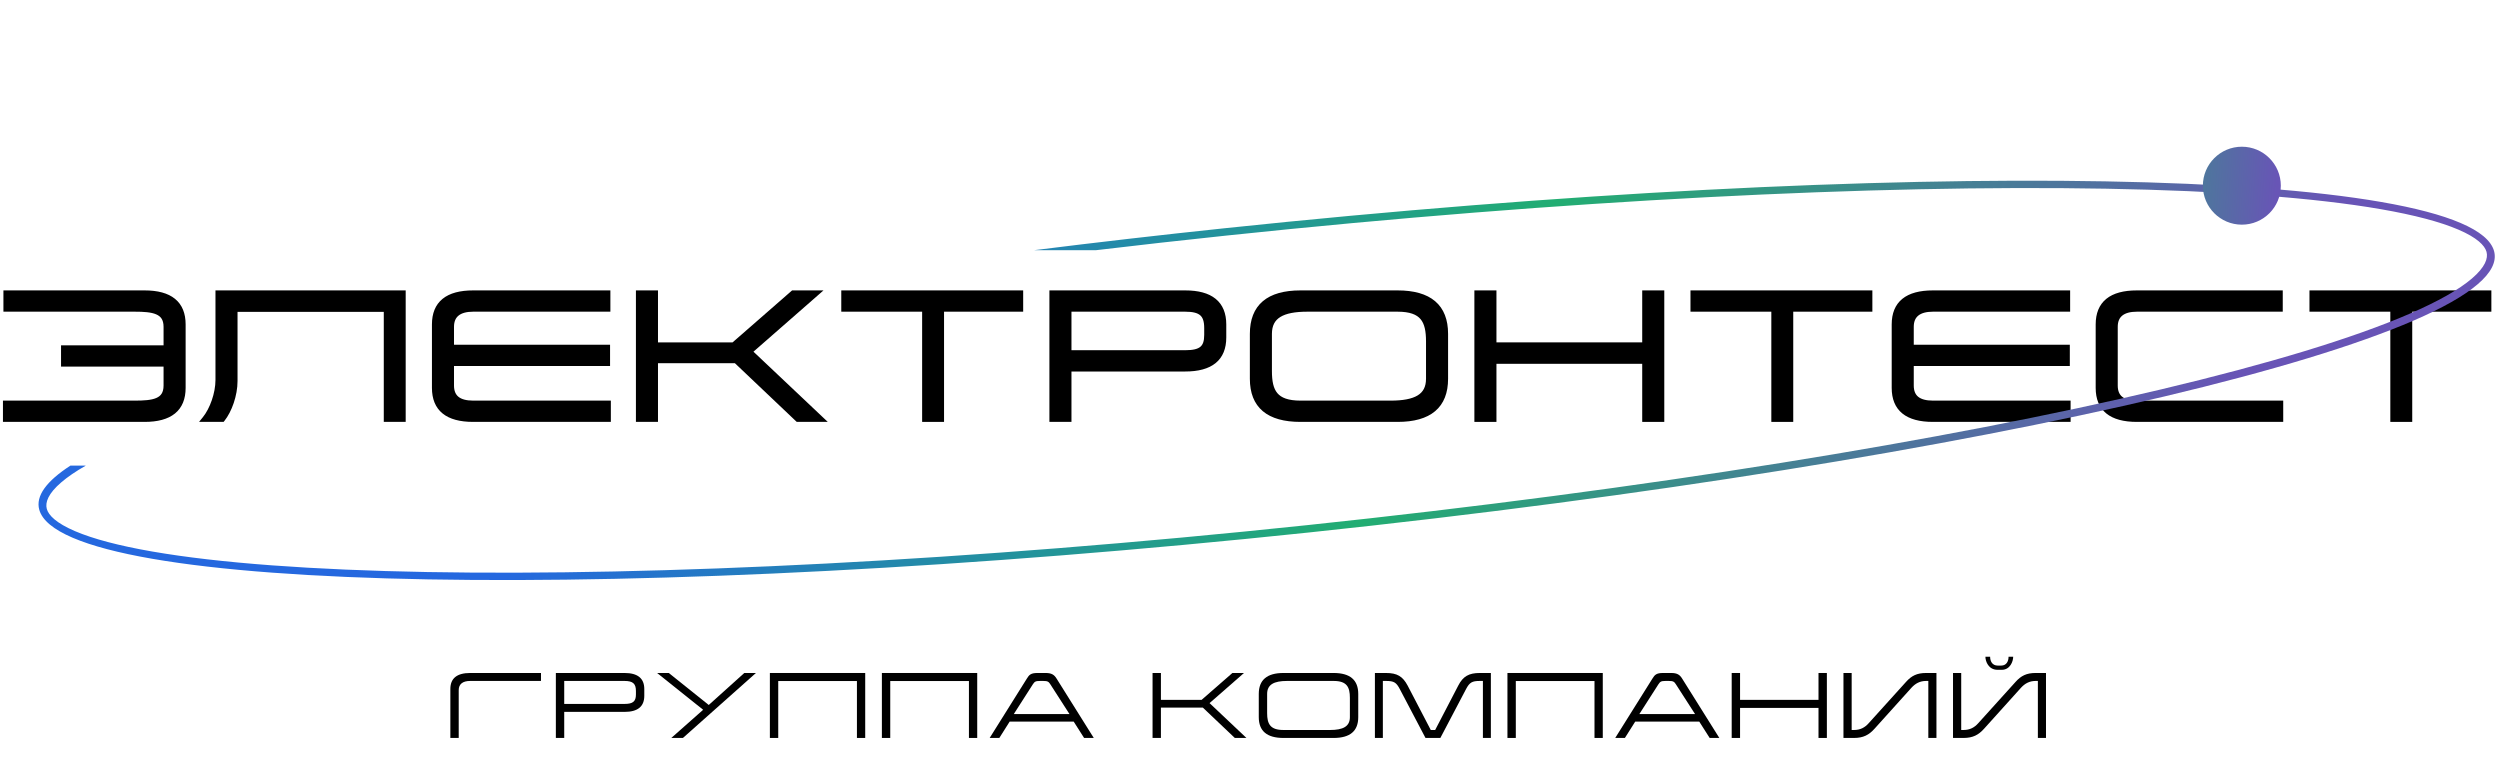 <?xml version="1.0" encoding="UTF-8"?> <svg xmlns="http://www.w3.org/2000/svg" width="424" height="130" viewBox="0 0 424 130" fill="none"><path d="M422.286 49.752V49.502H422.036H392.186H391.936V49.752V52.362V52.612H392.186H405.649V71.054V71.304H405.899H408.615H408.865V71.054V52.612H422.036H422.286V52.362V49.752Z" fill="black" stroke="black" stroke-width="0.5"></path><path d="M386.905 49.752V49.502H386.655H362.424C360.227 49.502 358.535 49.946 357.39 50.876C356.235 51.815 355.677 53.213 355.677 55.025V65.782C355.677 67.593 356.235 68.992 357.39 69.93C358.535 70.861 360.227 71.304 362.424 71.304H386.735H386.985V71.054V68.445V68.195H386.735H362.424C361.2 68.195 360.328 67.946 359.766 67.489C359.214 67.039 358.919 66.355 358.919 65.383V55.424C358.919 54.469 359.224 53.783 359.785 53.328C360.356 52.866 361.229 52.612 362.424 52.612H386.655H386.905V52.362V49.752Z" fill="black" stroke="black" stroke-width="0.5"></path><path d="M350.845 49.752V49.502H350.595H327.829C325.631 49.502 323.94 49.946 322.795 50.876C321.64 51.815 321.082 53.213 321.082 55.025V65.782C321.082 67.593 321.64 68.992 322.795 69.93C323.94 70.861 325.631 71.304 327.829 71.304H350.675H350.925V71.054V68.445V68.195H350.675H327.829C326.604 68.195 325.733 67.946 325.171 67.489C324.618 67.039 324.324 66.355 324.324 65.383V61.825H350.542H350.792V61.575V58.965V58.715H350.542H324.324V55.424C324.324 54.469 324.629 53.783 325.19 53.328C325.761 52.866 326.634 52.612 327.829 52.612H350.595H350.845V52.362V49.752Z" fill="black" stroke="black" stroke-width="0.5"></path><path d="M317.304 49.752V49.502H317.054H287.205H286.955V49.752V52.362V52.612H287.205H300.668V71.054V71.304H300.918H303.634H303.884V71.054V52.612H317.054H317.304V52.362V49.752Z" fill="black" stroke="black" stroke-width="0.5"></path><path d="M282.013 49.752V49.502H281.763H279.02H278.77V49.752V58.316H253.548V49.752V49.502H253.298H250.555H250.305V49.752V71.054V71.304H250.555H253.298H253.548V71.054V61.452H278.77V71.054V71.304H279.02H281.763H282.013V71.054V49.752Z" fill="black" stroke="black" stroke-width="0.5"></path><path d="M245.344 64.238V56.622C245.344 54.282 244.656 52.485 243.239 51.279C241.831 50.08 239.745 49.502 237.026 49.502H220.57C217.838 49.502 215.746 50.08 214.334 51.279C212.915 52.485 212.226 54.282 212.226 56.622V64.238C212.226 66.565 212.915 68.349 214.335 69.545C215.747 70.733 217.839 71.304 220.57 71.304H237.026C239.745 71.304 241.83 70.733 243.239 69.544C244.655 68.349 245.344 66.565 245.344 64.238ZM221.742 52.612H237.026C239.164 52.612 240.405 53.111 241.125 53.973C241.854 54.847 242.102 56.153 242.102 57.9V64.238C242.102 65.695 241.571 66.659 240.561 67.276C239.526 67.908 237.959 68.195 235.855 68.195H220.57C218.419 68.195 217.171 67.696 216.448 66.836C215.716 65.966 215.468 64.666 215.468 62.933V56.622C215.468 55.151 216 54.173 217.014 53.546C218.052 52.905 219.625 52.612 221.742 52.612Z" fill="black" stroke="black" stroke-width="0.5"></path><path d="M181.221 71.304H181.471V71.054V62.757H201.005C203.19 62.757 204.875 62.313 206.016 61.383C207.168 60.444 207.726 59.046 207.726 57.235V55.025C207.726 53.213 207.168 51.815 206.016 50.877C204.875 49.946 203.19 49.502 201.005 49.502H178.479H178.229V49.752V71.054V71.304H178.479H181.221ZM181.471 59.647V52.612H201.005C202.362 52.612 203.214 52.838 203.732 53.298C204.241 53.749 204.483 54.478 204.483 55.637V56.809C204.483 57.911 204.243 58.59 203.738 59.009C203.22 59.44 202.366 59.647 201.005 59.647H181.471Z" fill="black" stroke="black" stroke-width="0.5"></path><path d="M173.281 49.752V49.502H173.031H143.181H142.931V49.752V52.362V52.612H143.181H156.644V71.054V71.304H156.894H159.61H159.86V71.054V52.612H173.031H173.281V52.362V49.752Z" fill="black" stroke="black" stroke-width="0.5"></path><path d="M138.499 49.94L139 49.502H138.335H134.527H134.433L134.363 49.564L124.341 58.316H111.345V49.752V49.502H111.095H108.352H108.102V49.752V71.054V71.304H108.352H111.095H111.345V71.054V61.346H124.735L135.154 71.236L135.226 71.304H135.326H139.134H139.762L139.305 70.873L127.416 59.638L138.499 49.94Z" fill="black" stroke="black" stroke-width="0.5"></path><path d="M103.271 49.752V49.502H103.021H80.254C78.057 49.502 76.365 49.946 75.22 50.876C74.065 51.815 73.507 53.213 73.507 55.025V65.782C73.507 67.593 74.065 68.992 75.22 69.93C76.365 70.861 78.057 71.304 80.254 71.304H103.1H103.35V71.054V68.445V68.195H103.1H80.254C79.03 68.195 78.158 67.946 77.596 67.489C77.044 67.039 76.749 66.355 76.749 65.383V61.825H102.967H103.217V61.575V58.965V58.715H102.967H76.749V55.424C76.749 54.469 77.054 53.783 77.615 53.328C78.186 52.866 79.059 52.612 80.254 52.612H103.021H103.271V52.362V49.752Z" fill="black" stroke="black" stroke-width="0.5"></path><path d="M68.555 49.752V49.502H68.305H37.044H36.794V49.752V64.451C36.794 66.713 35.826 69.399 34.613 70.897L34.283 71.304H34.807H37.683H37.803L37.879 71.21C39.061 69.725 40.036 67.06 40.036 64.61V52.638H65.339V71.054V71.304H65.589H68.305H68.555V71.054V49.752Z" fill="black" stroke="black" stroke-width="0.5"></path><path d="M0.75 71.054V71.304H1H24.512C26.697 71.304 28.381 70.86 29.523 69.93C30.675 68.992 31.233 67.593 31.233 65.782V55.025C31.233 53.213 30.675 51.815 29.523 50.877C28.381 49.946 26.697 49.502 24.512 49.502H1.08H0.83V49.752V52.362V52.612H1.08H22.835C24.372 52.612 25.672 52.688 26.586 53.084C27.036 53.278 27.381 53.546 27.616 53.912C27.851 54.279 27.99 54.767 27.99 55.424V58.822H10.852H10.602V59.072V61.681V61.931H10.852H27.99V65.383C27.99 66.047 27.853 66.538 27.619 66.907C27.386 67.274 27.044 67.54 26.597 67.733C25.686 68.125 24.387 68.195 22.835 68.195H1H0.75V68.445V71.054Z" fill="black" stroke="black" stroke-width="0.5"></path><path fill-rule="evenodd" clip-rule="evenodd" d="M221.609 89.073C164.162 95.127 111.38 97.718 72.49 97.019C53.036 96.67 37.111 95.498 25.833 93.54C20.184 92.559 15.783 91.394 12.711 90.078C9.546 88.721 8.238 87.401 7.937 86.311C7.636 85.221 8.162 83.707 10.419 81.78C11.482 80.872 12.859 79.934 14.544 78.971L11.938 78.971C7.876 81.605 6.016 84.12 6.658 86.446C10.594 100.695 106.984 102.427 221.951 90.313C336.918 78.198 426.927 56.826 422.991 42.577C419.056 28.327 322.666 26.595 207.699 38.71C196.692 39.869 185.913 41.114 175.424 42.429L185.912 42.429C193.17 41.566 200.552 40.738 208.041 39.949C265.488 33.895 318.27 31.304 357.159 32.003C376.613 32.352 392.539 33.524 403.816 35.482C409.465 36.463 413.867 37.628 416.939 38.944C420.103 40.301 421.412 41.621 421.713 42.711C422.014 43.801 421.488 45.315 419.23 47.243C417.039 49.114 413.512 51.114 408.709 53.196C399.12 57.353 384.724 61.72 366.558 66.033C330.243 74.656 279.056 83.02 221.609 89.073Z" fill="url(#paint0_linear_81_727)"></path><path d="M386.827 31.493C386.827 35.143 383.868 38.103 380.218 38.103C376.567 38.103 373.608 35.143 373.608 31.493C373.608 27.843 376.567 24.883 380.218 24.883C383.868 24.883 386.827 27.843 386.827 31.493Z" fill="url(#paint1_linear_81_727)"></path><path d="M340.651 111.384H341.436C341.436 112.155 340.927 113.601 339.494 113.601H338.792C337.236 113.601 336.726 112.155 336.726 111.384H337.525C337.525 112.1 337.855 112.885 338.833 112.885H339.384C340.335 112.885 340.651 112.1 340.651 111.384ZM347 114.138V125.156H345.623V115.488H345.237C344.191 115.488 343.42 115.928 342.772 116.631L336.506 123.586C335.555 124.646 334.591 125.156 333.021 125.156H331.231V114.138H332.622V123.806H333.021C334.082 123.806 334.867 123.393 335.528 122.636L341.849 115.639C342.772 114.606 343.709 114.138 345.237 114.138H347Z" fill="black"></path><path d="M328.421 114.139V125.157H327.044V115.488H326.658C325.611 115.488 324.84 115.929 324.193 116.631L317.926 123.587C316.976 124.647 316.012 125.157 314.442 125.157H312.651V114.139H314.042V123.807H314.442C315.502 123.807 316.287 123.394 316.948 122.636L323.27 115.64C324.193 114.607 325.129 114.139 326.658 114.139H328.421Z" fill="black"></path><path d="M309.837 114.139V125.157H308.418V120.061H295.114V125.157H293.695V114.139H295.114V118.697H308.418V114.139H309.837Z" fill="black"></path><path d="M285.291 115.089L291.599 125.157H289.96L288.197 122.388H277.33L275.581 125.157H273.942L280.25 115.089C280.65 114.428 280.953 114.139 282.054 114.139H283.445C284.423 114.139 284.891 114.428 285.291 115.089ZM287.481 121.107L284.23 116.053C283.941 115.612 283.79 115.488 283.018 115.488H282.495C281.696 115.488 281.572 115.612 281.269 116.053L278.033 121.107H287.481Z" fill="black"></path><path d="M271.831 114.139V125.157H270.427V115.502H257.081V125.157H255.663V114.139H271.831Z" fill="black"></path><path d="M252.851 114.139V125.157H251.501V115.488H250.978C249.669 115.488 249.242 115.736 248.65 116.852L244.284 125.157H241.764L237.398 116.852C236.806 115.736 236.42 115.488 235.057 115.488H234.533V125.157H233.184V114.139H235.057C236.957 114.139 237.894 114.703 238.734 116.273L242.659 123.807H243.403L247.314 116.287C248.127 114.69 249.146 114.139 250.964 114.139H252.851Z" fill="black"></path><path d="M230.359 117.692V121.631C230.359 123.986 228.968 125.157 226.186 125.157H217.675C214.879 125.157 213.488 123.986 213.488 121.631V117.692C213.488 115.323 214.879 114.139 217.675 114.139H226.186C228.968 114.139 230.359 115.323 230.359 117.692ZM226.186 115.488H218.281C216.077 115.488 214.906 116.094 214.906 117.692V120.956C214.906 122.76 215.416 123.807 217.675 123.807H225.58C227.77 123.807 228.94 123.215 228.94 121.631V118.353C228.94 116.535 228.431 115.488 226.186 115.488Z" fill="black"></path><path d="M210.981 114.139L205.142 119.248L211.394 125.157H209.425L203.999 120.006H196.892V125.157H195.474V114.139H196.892V118.697H203.792L209.012 114.139H210.981Z" fill="black"></path><path d="M179.196 115.089L185.503 125.157H183.864L182.102 122.388H171.235L169.486 125.157H167.847L174.155 115.089C174.554 114.428 174.857 114.139 175.959 114.139H177.35C178.328 114.139 178.796 114.428 179.196 115.089ZM181.385 121.107L178.135 116.053C177.846 115.612 177.694 115.488 176.923 115.488H176.4C175.601 115.488 175.477 115.612 175.174 116.053L171.938 121.107H181.385Z" fill="black"></path><path d="M165.736 114.139V125.157H164.331V115.502H150.986V125.157H149.567V114.139H165.736Z" fill="black"></path><path d="M146.74 114.139V125.157H145.335V115.502H131.989V125.157H130.571V114.139H146.74Z" fill="black"></path><path d="M128.205 114.139L115.823 125.157H113.854L119.253 120.378L111.444 114.139H113.427L120.203 119.565L126.235 114.139H128.205Z" fill="black"></path><path d="M109.272 116.866V118.009C109.272 119.827 108.156 120.736 105.925 120.736H95.692V125.157H94.273V114.139H105.925C108.156 114.139 109.272 115.048 109.272 116.866ZM105.925 115.488H95.692V119.386H105.925C107.343 119.386 107.853 118.959 107.853 117.788V117.182C107.853 115.957 107.343 115.488 105.925 115.488Z" fill="black"></path><path d="M91.75 114.139V115.488H79.74C78.473 115.488 77.798 116.025 77.798 117.058V125.157H76.38V116.852C76.38 115.048 77.495 114.139 79.74 114.139H91.75Z" fill="black"></path><defs><linearGradient id="paint0_linear_81_727" x1="162.36" y1="-28.56" x2="362.062" y2="92.957" gradientUnits="userSpaceOnUse"><stop stop-color="#2568DF"></stop><stop offset="0.511" stop-color="#22AD72"></stop><stop offset="1" stop-color="#6854B6"></stop></linearGradient><linearGradient id="paint1_linear_81_727" x1="373.608" y1="31.983" x2="386.081" y2="32.915" gradientUnits="userSpaceOnUse"><stop stop-color="#4E769D"></stop><stop offset="1" stop-color="#6855B6"></stop></linearGradient></defs></svg> 